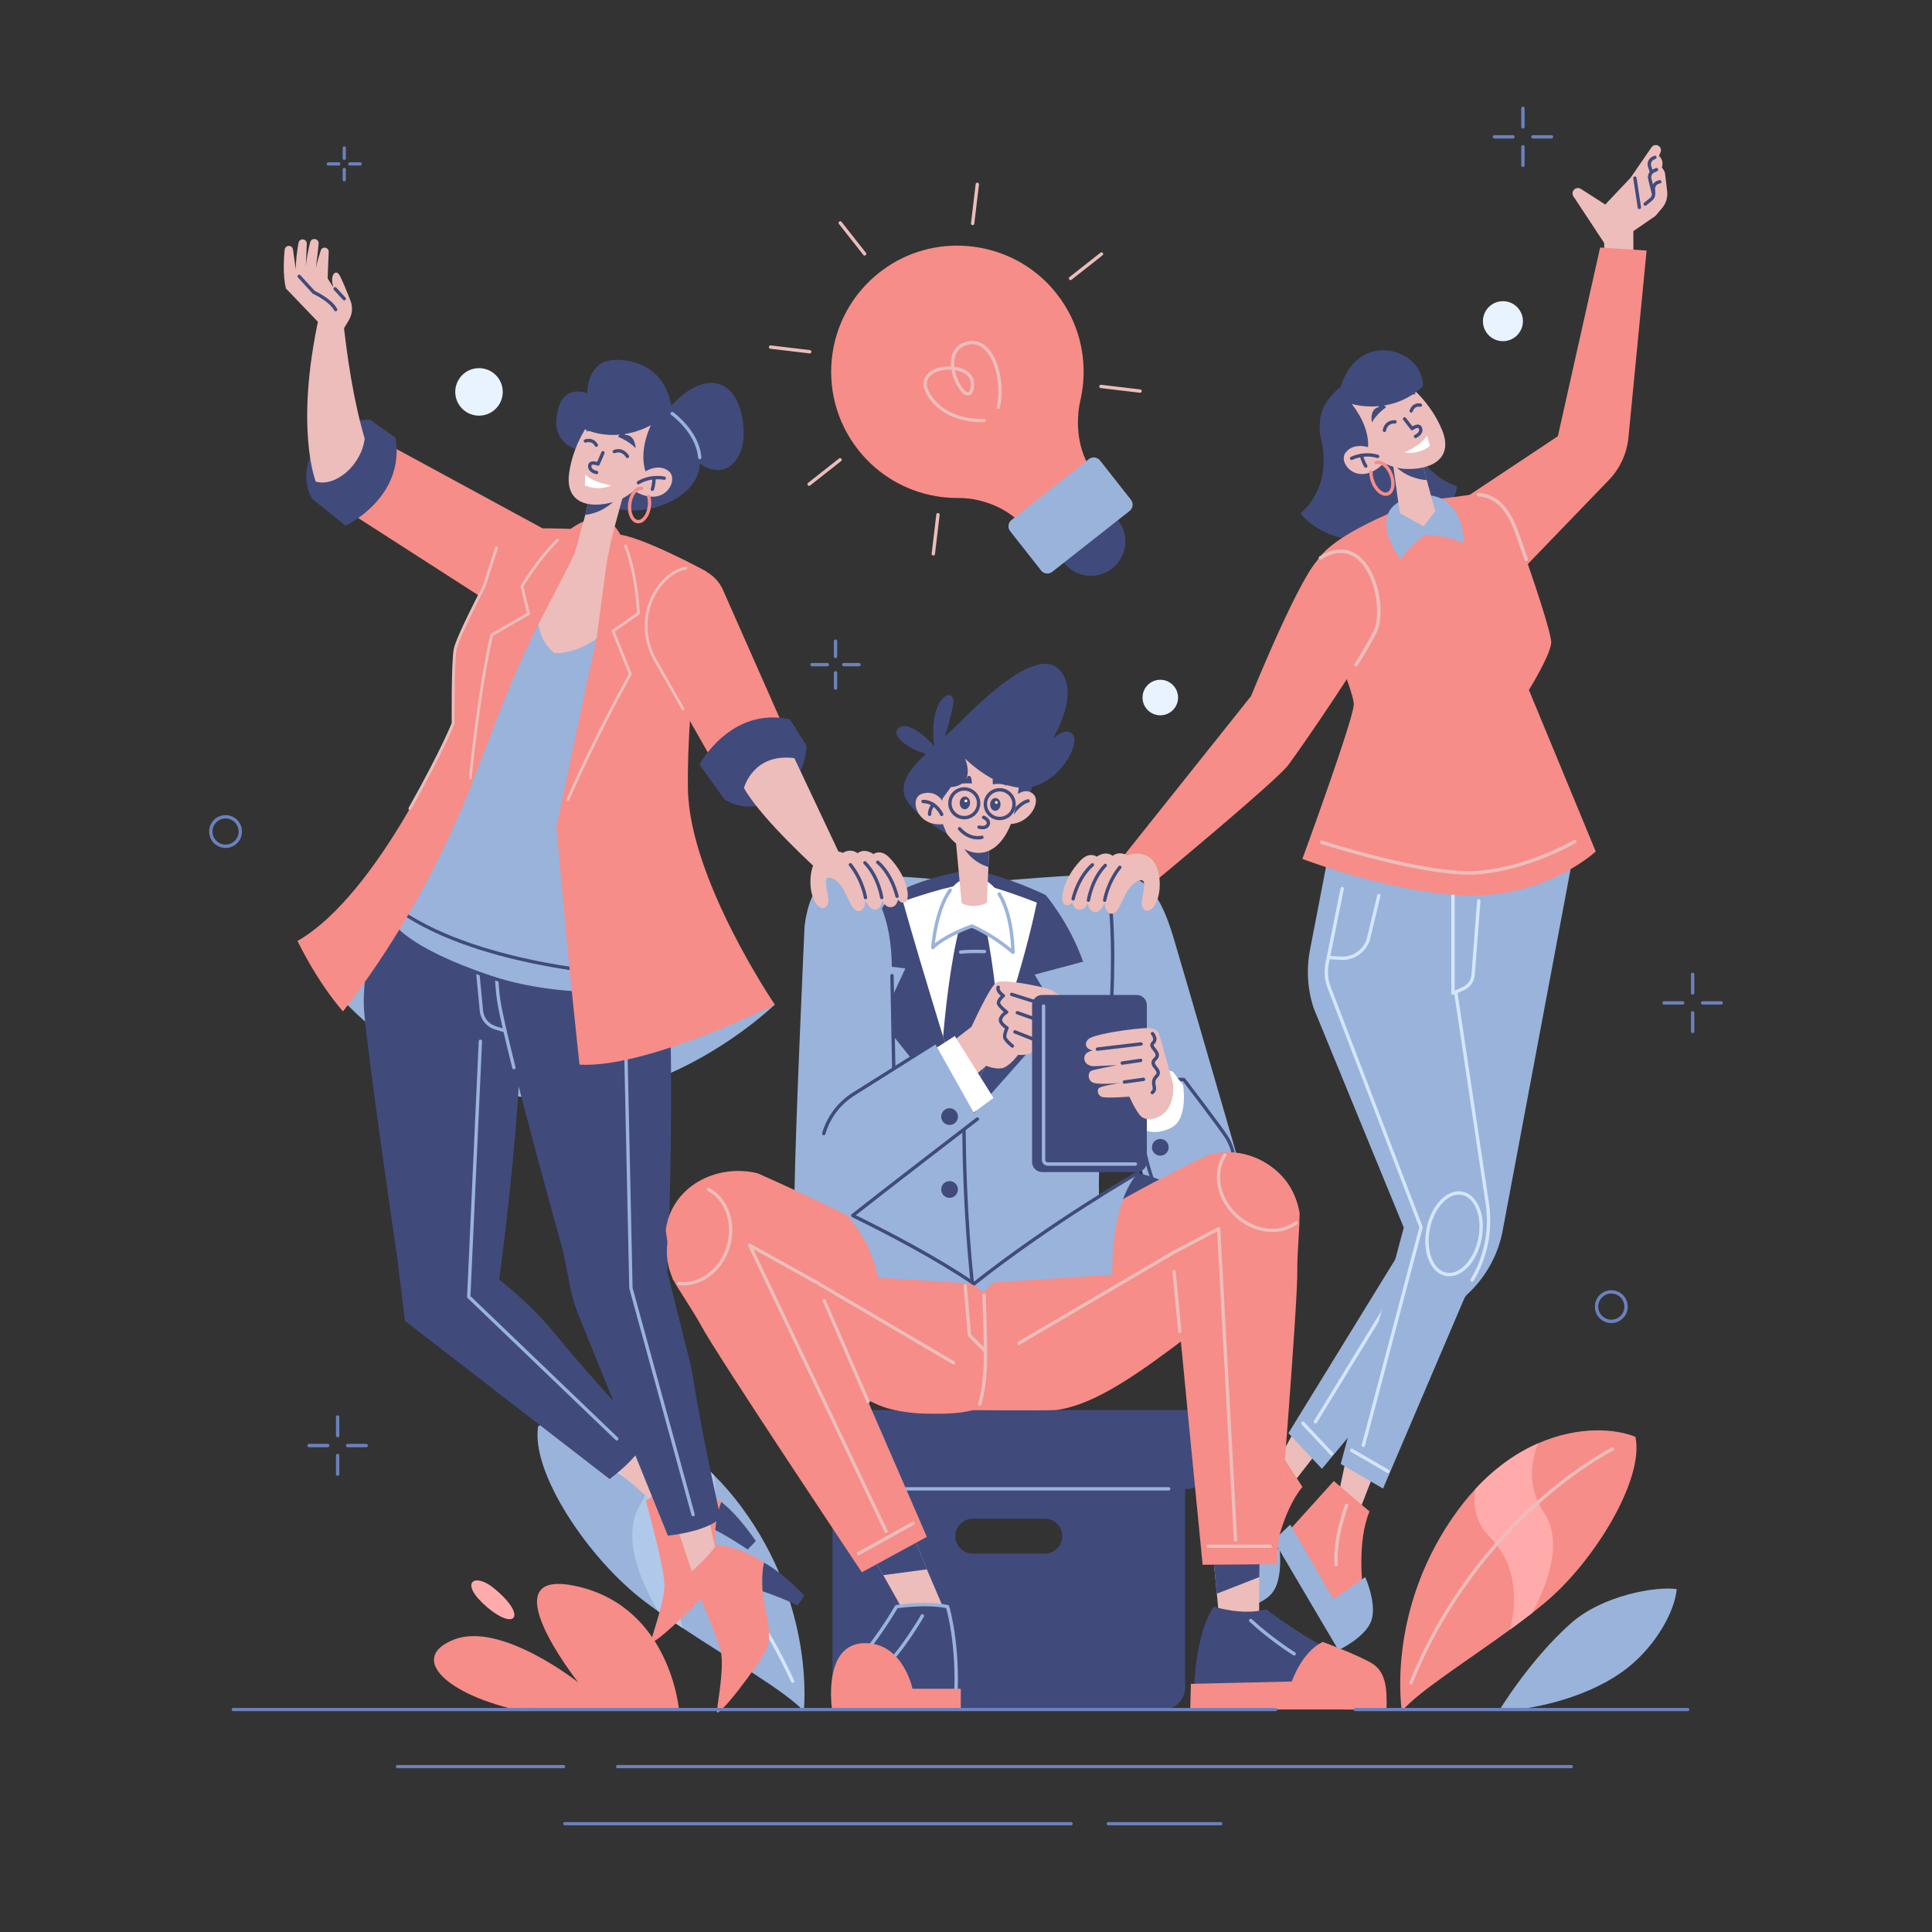 <?xml version="1.0" encoding="UTF-8"?> <!-- Generator: Adobe Illustrator 25.2.3, SVG Export Plug-In . SVG Version: 6.00 Build 0) --> <svg xmlns="http://www.w3.org/2000/svg" xmlns:xlink="http://www.w3.org/1999/xlink" x="0px" y="0px" viewBox="0 0 600 600" style="enable-background:new 0 0 600 600;" xml:space="preserve"><rect x="0" y="0" width="600" height="600" fill="#333333" stroke="none"/> <style type="text/css"> .st0{fill:#404B7C;} .st1{fill:#ECBDBB;} .st2{fill:none;stroke:#404B7C;stroke-width:1.04;stroke-linecap:round;stroke-linejoin:round;stroke-miterlimit:10;} .st3{fill:#F68D88;} .st4{fill:#9AB3DA;} .st5{fill:none;stroke:#ECBDBB;stroke-width:1.096;stroke-linecap:round;stroke-linejoin:round;stroke-miterlimit:10;} .st6{fill:none;stroke:#D4E6FC;stroke-width:1.043;stroke-linecap:round;stroke-linejoin:round;stroke-miterlimit:10;} .st7{fill:none;stroke:#F68D88;stroke-width:1.04;stroke-linecap:round;stroke-linejoin:round;stroke-miterlimit:10;} .st8{fill:none;stroke:#404B7C;stroke-width:1.036;stroke-linecap:round;stroke-linejoin:round;stroke-miterlimit:10;} .st9{fill:#FFFFFF;} .st10{fill:#FFABAB;} .st11{fill:none;stroke:#ECBDBB;stroke-width:1.043;stroke-linecap:round;stroke-linejoin:round;stroke-miterlimit:10;} .st12{fill:#B0C8EA;} .st13{fill:none;stroke:#9AB3DA;stroke-width:1.036;stroke-linecap:round;stroke-linejoin:round;stroke-miterlimit:10;} .st14{fill:none;stroke:#ECBDBB;stroke-width:0.889;stroke-linecap:round;stroke-linejoin:round;stroke-miterlimit:10;} .st15{fill:none;stroke:#6B81BE;stroke-width:1.043;stroke-linecap:round;stroke-linejoin:round;stroke-miterlimit:10;} .st16{fill:#E9F3FF;} .st17{fill:none;stroke:#6B81BE;stroke-linecap:round;stroke-linejoin:round;stroke-miterlimit:10;} .st18{fill:none;stroke:#9AB3DA;stroke-width:1.043;stroke-linecap:round;stroke-linejoin:round;stroke-miterlimit:10;} .st19{fill:none;stroke:#404B7C;stroke-width:1.051;stroke-linecap:round;stroke-linejoin:round;stroke-miterlimit:10;} .st20{fill:none;stroke:#9AB3DA;stroke-width:1.051;stroke-linecap:round;stroke-linejoin:round;stroke-miterlimit:10;} .st21{fill:none;stroke:#ECBDBB;stroke-width:1.051;stroke-linecap:round;stroke-linejoin:round;stroke-miterlimit:10;} .st22{fill:none;stroke:#ECBDBB;stroke-width:1.036;stroke-linecap:round;stroke-linejoin:round;stroke-miterlimit:10;} </style> <g id="WOMAN_1_HAIR_1_"> <path class="st0" d="M434.205,126.982c0,0,4.032,19.421,18.333,24.042 c0,0-1.83,15.309-21.742,17.069c-19.912,1.76-26.916-8.715-26.916-8.715 s10.146-7.457,6.34-23.232C406.414,120.37,430.18,115.279,434.205,126.982z"></path> </g> <g id="WOMAN_1_LEFT_ARM_1_"> <g> <g> <path class="st1" d="M498.314,79.006l-0.152-3.6l-9.372-14.195 c-0.519-0.58-0.576-1.438-0.139-2.081v-0 c0.477-0.702,1.399-0.943,2.158-0.564l7.721,4.954l7.854-8.317l6.513-9.46 c0.446-0.647,1.294-0.877,2.006-0.543l0,0c0.786,0.368,1.137,1.294,0.793,2.091 l-0.482,1.117l0,0c0.879,0.767,1.268,1.954,1.012,3.093l-0.118,0.527 l0.373,0.484c0.349,0.454,0.569,0.993,0.637,1.561l0.637,5.319 c0.225,1.875-0.34,3.759-1.558,5.202l-2.088,2.473l-6.854,4.71l0.009,7.423 L498.314,79.006z"></path> </g> <g> <path class="st2" d="M515.457,56.451l-0.447,0.127c-0.931,0.264-1.56,1.13-1.524,2.097 l0.056,1.502c0.025,0.659-0.262,1.292-0.774,1.707l-1.832,1.488"></path> <line class="st2" x1="507.735" y1="55.306" x2="509.122" y2="64.415"></line> <path class="st2" d="M514.435,52.679l-0.928,0.428 c-0.956,0.441-1.438,1.522-1.125,2.528v0 c0.013,0.041,0.024,0.082,0.034,0.123l1,4.084"></path> <path class="st2" d="M513.94,48.861l-0.518,0.236 c-0.947,0.431-1.435,1.492-1.146,2.492l0.609,1.865"></path> </g> <path class="st3" d="M511.367,77.805l-14.432-0.934l-13.123,58.599l-28.412,18.884 c0,0-10.521,9.594-1.781,20.388c8.74,10.794,19.667,1.665,19.667,1.665 l26.351-27.32c3.458-3.585,5.602-8.234,6.084-13.191L511.367,77.805z"></path> </g> </g> <g id="WOMAN_1_LEFT_LEG_1_"> <g> <g> <path class="st1" d="M402.47,443.696c-0.439,0.385-6.586,11.926-6.586,11.926l6.122,4.44 l7.576-9.743L402.47,443.696z"></path> <path class="st3" d="M404.477,461.771l-7.917-12.234l-16.854,10.228l-4.491,2.726 l6.694,25.473l13.918-4.835C395.827,483.13,398.182,469.342,404.477,461.771z"></path> <path class="st4" d="M379.708,458.631l-6.318,3.182l9.497,38.449 c0,0,9.129-1.329,12.401-5.83c3.272-4.501,2.069-13.526,2.069-13.526 l-11.413,3.706L379.708,458.631z"></path> <path class="st5" d="M398.223,457.899c0,0-6.695,8.704-8.381,16.711"></path> </g> <g> <path class="st4" d="M489.037,263.144l-22.232,118.279 c-1.32,7.927-5.262,15.183-11.194,20.604l-45.075,54.132l-10.4-11.079 l39.789-64.735l-7.281-73.206c-0.188-6.154,1.21-12.252,4.059-17.71 l13.722-26.286H489.037z"></path> <path class="st6" d="M408.527,441.54l36.566-59.737l-6.057-80.17 c-0.04-2.518,0.6-5,1.852-7.185l8.747-15.265"></path> <line class="st6" x1="413.535" y1="451.476" x2="404.612" y2="441.985"></line> </g> </g> </g> <g id="WOMAN_1_RIGHT_LEG_1_"> <g> <g> <path class="st1" d="M418.217,452.66c-0.311,0.495-2.894,13.313-2.894,13.313 l7.137,2.5l4.467-11.505L418.217,452.66z"></path> <path class="st3" d="M425.318,469.402l-11.09-9.453l-13.218,14.628l-3.522,3.899 l13.711,22.488l11.95-8.62C423.15,492.344,421.456,478.459,425.318,469.402z"></path> <path class="st4" d="M400.688,473.49l-5.142,4.859l20.114,34.117 c0,0,8.366-3.889,10.211-9.139c1.845-5.25-1.893-13.552-1.893-13.552 l-9.873,6.82L400.688,473.49z"></path> <path class="st5" d="M418.217,467.484c0,0-3.921,10.258-3.243,18.411"></path> </g> <g> <path class="st4" d="M452.442,273.348l-0.339,34.825l9.911,66.393 c1.007,7.973-0.691,16.054-4.822,22.948l-27.677,64.777l-13.138-7.635 l19.575-73.421l-27.949-68.051c-1.943-5.842-2.351-12.085-1.185-18.131 l5.616-29.115L452.442,273.348z"></path> <path class="st6" d="M452.103,308.173l9.911,66.393 c1.007,7.973-0.691,16.054-4.822,22.948"></path> <path class="st6" d="M459.252,279.774l-1.759,22.944 c-0.145,1.897-1.326,3.559-3.07,4.32l-3.189,1.392l-0.001-31.378"></path> <ellipse transform="matrix(0.197 -0.98 0.98 0.197 -12.693 750.383)" class="st6" cx="451.699" cy="382.939" rx="12.834" ry="8.187"></ellipse> <path class="st6" d="M423.403,448.859l17.919-67.709l-28.771-75.074 c-0.76-2.401-0.858-4.962-0.284-7.414l4.563-22.697"></path> <line class="st6" x1="431.047" y1="456.943" x2="419.779" y2="450.407"></line> <path class="st6" d="M428.21,278.14l-3.291,13.707 c-1.216,3.617-4.704,5.971-8.514,5.744l-3.835-0.229"></path> </g> </g> </g> <g id="WOMAN_1_BODY_1_"> <g> <path class="st3" d="M441.562,155.463c2.758-0.217,10.431-1.091,14.155-1.677 c8.399-1.322,12.611,3.904,15.451,11.917 c4.703,13.271,10.925,31.512,10.564,34.159 c-0.577,4.228-6.919,14.415-6.919,14.415l20.758,50.165 c0,0-14.223,13.262-37.288,13.646c-23.064,0.384-53.817-11.34-53.817-11.34 s15.761-43.054,15.953-47.859s-11.917-30.176-12.493-40.939 C407.35,167.187,441.562,155.463,441.562,155.463z"></path> <path class="st5" d="M459.199,153.618c6.141,0.463,9.553,5.264,11.97,12.085 c0.9,2.539,1.855,5.26,2.81,8.019"></path> <path class="st5" d="M489.037,261.367c0,0-14.031,8.265-29.792,9.61 s-48.82-9.418-48.82-9.418"></path> <path class="st4" d="M439.448,154.117c11.947-2.336,15.12,8.201,15.12,14.607 c0,0-4.228-2.306-11.66-2.691c0,0-3.972,1.922-7.944,7.688 C434.963,173.722,422.406,157.449,439.448,154.117z"></path> </g> </g> <g id="WOMAN_1_NECK_1_"> <g> <polygon class="st1" points="432.016,139.771 432.588,143.956 434.712,159.367 442.143,163.476 445.723,158.731 443.092,149.1 441.625,143.74 "></polygon> <path class="st0" d="M432.016,139.771l0.572,4.184c3.613,4.228,8.412,5.015,10.504,5.144 l-1.467-5.36L432.016,139.771z"></path> </g> </g> <g id="WOMAN_1_HEAD_1_"> <g> <path class="st1" d="M437.408,119.562c0,0,6.839,5.191,10.433,13.966 s-3.072,12.403-11.316,12.106c-8.244-0.297-16.513-8.8-16.513-8.8 s-6.567-7.558-2.171-13.843S430.635,114.765,437.408,119.562z"></path> <path class="st0" d="M419.779,125.439c0,0,12.288,3.87,22.133-5.496 c0.325-11.453-19.893-18.042-25.58,0.187 c-14.791,12.119-0.691,26.478,8.212,20.679 C424.543,140.809,426.803,134.415,419.779,125.439z"></path> <g> <g> <path class="st1" d="M430.797,142.702l-5.361-3.658c0,0-4.924-1.925-7.572,1.543 C415.217,144.054,422.577,152.372,430.797,142.702z"></path> <path class="st2" d="M419.761,142.337c0,0,3.836-1.922,8.07-0.601"></path> <path class="st2" d="M424.158,144.749c0,0-0.933-1.402-1.349-3.32"></path> </g> <path class="st7" d="M427.343,143.682c1.577-0.601,3.679,1.076,4.695,3.744 c1.016,2.668,0.562,5.319-1.015,5.919c-1.577,0.601-3.679-1.076-4.695-3.744 c-0.392-1.03-0.565-2.057-0.54-2.964"></path> </g> </g> </g> <g id="WOMAN_1_FACE_1_"> <g> <path class="st0" d="M426.06,131.175c0,0-0.924-4.102,2.203-4.785 c0,0-0.479-0.714,0.091-1.2s2.101,1.286,2.101,1.286 S427.609,128.418,426.06,131.175z"></path> <path class="st0" d="M439.682,122.448c0,0-2.596-2.837-3.647-0.615 c0,0-0.49-0.515-0.914-0.274c-0.733,0.416,0.522,2.236,0.522,2.236 S437.528,122.323,439.682,122.448z"></path> <path class="st8" d="M436.201,130.086l2.332,3.022c0,0,2.189-1.635,2.644-0.027 c0.447,1.58-1.569,2.445-1.569,2.445"></path> <path class="st8" d="M429.944,133.652c0,0,0.261-2.697,3.288-2.644"></path> <path class="st8" d="M441.116,125.819c0,0-2.045-0.527-2.866,1.795"></path> <path class="st9" d="M444.089,138.479c0,0-3.109,2.794-7.936,2.05 c3.131-1.494,5.777-3.14,7.001-5.235L444.089,138.479z"></path> </g> </g> <g id="WOMAN_1_RIGHT_ARM_1_"> <g> <path class="st3" d="M410.073,173.244c-5.495,3.336-21.564,42.951-21.564,42.951 l-39.921,50.079l10.515,7.129c0,0,37.248-30.832,40.99-35.822 c3.743-4.99,23.525-33.683,27.089-41.703 C430.746,187.858,425.043,164.155,410.073,173.244z"></path> <path class="st5" d="M421.141,206.407c2.805-4.472,5.05-8.3,6.041-10.53 c3.564-8.02-2.139-31.723-17.109-22.634"></path> </g> </g> <g id="PLANTS"> <g> <g> <path class="st3" d="M210.88,531.068c0,0-2.612-31.627-31.339-38.343 c-28.728-6.716,0,29.719,0,29.719s-23.878-18.899-38.428-13.303 c-14.55,5.596-2.612,17.26,20.893,22.248L210.88,531.068z"></path> <path class="st10" d="M153.207,493.098c10.607,8.524,7.089,13.644-1.865,6.076 C142.387,491.606,147.117,488.203,153.207,493.098z"></path> </g> <g> <path class="st3" d="M479.491,497.979c-1.18,0.98-2.4,1.95-3.65,2.93 c-2.22,1.73-4.52,3.45-6.86,5.15 c-13.65,9.96-28.35,19.18-33.62,25.33c0,0-4.88-29.62,15.36-59.51 c2.41-3.56,4.91-6.7,7.47-9.45c6.38-6.88,13.08-11.39,19.52-14.2 c12.64-5.53,24.22-4.5,30.18-2C510.741,459.299,495.131,485.089,479.491,497.979z"></path> <path class="st10" d="M475.841,500.909c-2.22,1.73-4.52,3.45-6.86,5.15 c2.03-8.41,2.41-19.74-6-28.35c-4.67-4.77-5.66-10.14-4.79-15.28 c6.38-6.88,13.08-11.39,19.52-14.2 c-2.42,5.91-3.39,13.71,1.9,21.76 C485.241,478.569,481.151,490.919,475.841,500.909z"></path> <path class="st11" d="M500.762,450.028c0,0-41.584,20.673-62.584,72.64"></path> </g> <g> <path class="st4" d="M200.325,497.43c1.322,1.002,2.687,1.991,4.085,2.989 c2.482,1.762,5.049,3.508,7.659,5.232c15.227,10.1,31.552,19.349,37.542,25.738 c0,0,3.84-32.233-19.468-63.544c-2.775-3.729-5.628-7-8.526-9.848 c-7.224-7.124-14.68-11.672-21.773-14.396 c-13.922-5.363-26.381-3.691-32.699-0.702 C164.698,457.155,182.807,484.261,200.325,497.43z"></path> <path class="st12" d="M204.41,500.419c2.482,1.762,5.049,3.508,7.659,5.232 c-2.599-8.987-3.557-21.208,5.112-30.915c4.814-5.378,5.624-11.227,4.436-16.738 c-7.224-7.124-14.68-11.672-21.773-14.396 c2.9,6.267,4.325,14.647-1.001,23.598 C193.176,476.74,198.191,489.883,204.41,500.419z"></path> <path class="st6" d="M175.03,446.658c0,0,45.92,20.323,71.117,75.446"></path> </g> <g> <path class="st4" d="M465.475,531.389c0,0,9.553-15.878,22.337-27.223 c9.861-8.751,26.495-11.603,32.911-10.652 c-0.594,6.772-6.227,17.259-15.244,24.422 C494.94,526.305,478.428,530.82,465.475,531.389z"></path> </g> </g> </g> <g id="WOMAN_1_RIGHT_ARM"> <g> <path class="st3" d="M167.657,163.62l-51.646-28.04l-12.233,20.501l45.923,29.512 c7.694,4.944,18.116,2.013,21.824-6.347c0.608-1.371,1.104-2.896,1.443-4.589 C173.853,170.236,171.619,165.771,167.657,163.62z"></path> <path class="st0" d="M122.857,135.963l-7.909-5.616c0,0-11.193-0.456-16.975,8.474 c-5.783,8.929-1.003,16.133-1.003,16.133l10.359,8.291 C107.329,163.243,125.882,154.636,122.857,135.963z"></path> <g> <g> <path class="st1" d="M113.258,136.229c-3.437-11.736-5.497-25.104-6.962-39.177 l-7.114,0.802c-7.8,35.149-1.121,51.711-1.121,51.711 C104.271,151.365,112.255,144.359,113.258,136.229z"></path> </g> <path class="st1" d="M106.468,102.544l1.863-3.096c1.098-1.824,1.292-4.053,0.52-6.036 c-1.171-3.01-2.87-7.222-3.573-8.206c-1.121-1.571-2.974,0.291-1.704,4.106 l-1.811-2.835c0,0,0.155-5.222,0.323-8.242c0.03-0.533-0.276-1.023-0.766-1.233 l0,0c-0.688-0.295-1.48,0.067-1.709,0.78 c-0.472,1.47-1.2,3.84-1.516,5.418c0,0,0.62-4.872,0.862-7.521 c0.056-0.619-0.323-1.19-0.912-1.386l0,0 c-0.743-0.248-1.538,0.185-1.725,0.945c-0.441,1.789-1.151,4.978-1.343,7.678 l0.304-7.223c0.031-0.73-0.546-1.341-1.276-1.352l0,0 c-0.638-0.01-1.188,0.439-1.298,1.068c-0.319,1.824-0.902,5.582-0.849,8.42 l-0.859-6.343c-0.098-0.722-0.768-1.224-1.488-1.116l0,0 c-0.591,0.089-1.045,0.565-1.105,1.159c-0.229,2.253-0.636,7.824,0.383,12.05 l10.688,11.14L106.468,102.544z"></path> <path class="st8" d="M92.906,85.82l4.535,4.958c0,0,5.208,2.354,6.803,5.379"></path> <line class="st8" x1="104.078" y1="89.689" x2="106.912" y2="92.777"></line> </g> </g> </g> <g id="WOMAN_1_BACK_SHIRT"> <path class="st4" d="M240.614,311.966c0,0-37.989,37.116-82.555,28.024 s-65.649-47.781-65.649-47.781l29.677-10.713l90.016,23.829L240.614,311.966z"></path> </g> <g id="WOMAN_1_RIGHT_LEG"> <g> <g> <path class="st1" d="M190.561,455.752l12.678,11.097c0,0,4.414-0.989,5.777-6.048 l-12.213-13.4L190.561,455.752z"></path> <g> <path class="st0" d="M224.009,466.446c3.498,2.718,7.081,6.899,10.723,12.122 l-2.528,2.646c0,0-8.281-5.596-12.757-7.269 C214.973,472.274,219.984,465.06,224.009,466.446z"></path> <path class="st3" d="M208.068,458.16c0,0-1.308,4.245-7.51,7.863 c0,0,5.961,21.308,5.784,26.489c-0.177,5.18-3.304,13.904-4.192,17.104 c-0.888,3.2,15.398-12.185,18.328-16.615s1.2-12.155,1.662-17.786 s1.869-8.769,1.869-8.769S216.183,460.562,208.068,458.16z"></path> </g> </g> <g> <g> <path class="st0" d="M146.039,255.908c-16.332-1.3-25.48,14.49-25.48,14.49 s-8.662,28.899-7.48,43.615c1.191,14.727,10.384,77.311,10.384,77.311 l2.293,18.874l63.559,49.127c0,0,9.71-6.981,11.343-13.017 c0,0-18.766-20.306-27.904-31.633c-5.437-6.75-11.649-12.38-17.703-17.311 c2.143-16.133,6.164-49.614,7.016-80.087 C163.252,275.221,162.372,257.198,146.039,255.908z"></path> </g> <polyline class="st13" points="149.191,323.369 145.575,402.734 191.537,446.824 "></polyline> </g> </g> </g> <g id="WOMAN_1_LEFT_LEG"> <g> <g> <path class="st1" d="M210.295,474.452l5.363,15.972c0,0,4.311,1.369,8.037-2.316 l-3.802-17.728L210.295,474.452z"></path> <g> <path class="st0" d="M237.273,485.293c3.89,2.121,8.097,5.672,12.531,10.242 l-2.07,3.018c0,0-9.073-4.194-13.758-5.126 C229.291,492.496,233.078,484.57,237.273,485.293z"></path> <path class="st3" d="M222.617,479.674c0,0-3.018,4.4-8.559,8.967 c0,0,9.306,20.074,9.963,25.216c0.657,5.142-1.029,14.254-1.391,17.556 c-0.362,3.301,13.241-14.5,15.421-19.343 c2.181-4.843-0.768-12.19-1.216-17.822c-0.448-5.632,0.437-8.955,0.437-8.955 S231.013,480.741,222.617,479.674z"></path> </g> </g> <path class="st0" d="M223.78,471.386c-4.45,4.39-16.36,5.53-16.36,5.53 l-27.733-68.452c-1.129-2.786-1.99-5.673-2.572-8.621l-2.195-11.117 c0,0-17.736-63.362-20.026-77.952c-2.27-14.59,0.713-51.327,0.713-51.327 s9.873-12.222,26.253-12.142c16.39,0.08,24.11,22.68,26.05,64.71 c1.14,24.28,0.16,64.99-0.67,82.9l5.92,23.79 c1,3.64,1.85,7.41,2.44,11.3C217.79,444.386,223.78,471.386,223.78,471.386z"></path> <path class="st13" d="M159.6,331.553c-2.277-9.061-4.076-16.765-4.706-20.778 c-1.723-11.071-0.42-34.896,0.308-45.743"></path> <path class="st13" d="M148.003,298.292l1.504,15.61c0.24,2.492,1.963,4.591,4.36,5.313 l2.953,0.889"></path> <polyline class="st13" points="194.099,314.328 195.94,400.026 215.251,470.381 "></polyline> </g> </g> <g id="WOMAN_1_BODY"> <g> <g> <path class="st4" d="M184.919,165.975l20.071,22.762c0,0,7.977,118.452,7.044,118.328 s-32.581,5.476-59.446-3.477s-30.889-16.765-30.889-16.765l23.294-72.842 l7.833-36.295L184.919,165.975z"></path> <path class="st8" d="M212.034,307.065c-0.933-0.124-32.581,5.476-59.446-3.477 s-30.889-16.765-30.889-16.765"></path> <path class="st8" d="M198.968,303.007c0,0-45.144-1.574-72.219-18.465"></path> </g> <path class="st3" d="M172.823,256.919c3.783,43.773,7.154,73.712,7.154,73.712 c20.828,1.242,60.637-18.664,60.637-18.664s-26.463-38.904-26.966-66.815 c-0.502-27.912,5.724-67.688,5.724-67.688s-21.1-11.488-28.144-11.541 c-0.213,5.882-1.346,30.197-5.71,47.121 C180.512,232.413,172.823,256.919,172.823,256.919z"></path> <g> <path class="st3" d="M179.594,164.375c0,0-5.361-0.384-15.805-0.295 c-4.485,0.038-8.458,2.923-9.865,7.182l-3.583,10.84 c0,0-8.131,15.567-8.959,19.413c-0.828,3.845-0.655,23.133-0.655,23.133 s-22.409,52.679-48.317,67.562c0,0,5.593,12.031,14.104,21.901 c15.015-19.293,28.06-41.65,38.795-67.602c0,0,18.376-47.761,22.553-57.753 C172.038,178.765,179.594,164.375,179.594,164.375z"></path> <path class="st14" d="M154.188,170.187l-3.847,11.915c0,0-8.131,15.567-8.959,19.413 c-0.828,3.845-0.655,23.133-0.655,23.133s-3.12,8.053-13.431,26.461"></path> </g> <g> <path class="st3" d="M187.853,161.356c6.135,1.814,9.726,16.482,10.418,29.125 l-7.876,5.492l5.367,13.371c0,0-14.021,24.925-22.94,47.576 c0,0,7.767-37.781,12.431-58.571c2.511-21.657-7.333-23.767-18.068-4.513 c-10.764,21.456-21.877,52.674-21.877,52.674s3.444-32.238,7.404-49.326 l11.425-6.602l-2.034-8.497C162.103,182.084,176.183,157.905,187.853,161.356z"></path> <path class="st14" d="M146.039,241.638c0,0,2.713-27.368,6.673-44.455l11.425-6.602 l-2.034-8.497c0,0,4.77-8.191,11.058-14.358"></path> <path class="st14" d="M194.299,169.567c2.23,5.774,3.576,13.676,3.972,20.914 l-7.876,5.492l5.367,13.371c0,0-10.705,19.03-19.357,38.945"></path> </g> </g> </g> <g id="WOMAN_1_HAIR"> <g> <path class="st0" d="M206.899,128.062c0,0,5.533-8.113,12.909-9.062 c7.375-0.949,11.256,7.008,11.138,16.074c-0.118,9.066-7.686,15.872-16.596,6.181 C207.349,133.642,206.899,128.062,206.899,128.062z"></path> <path class="st0" d="M208.75,128.437c0,0,10.716,7.576,8.243,17.865 c-2.473,10.289-21.648,16.246-30.765,9.174 c-9.117-7.072-5.705-15.277-5.705-15.277s-8.553-1.795-7.729-10.146 c0.824-8.351,5.281-9.327,9.619-7.949c0,0-0.418-10.55,9.271-10.358 C201.373,111.937,208.012,117.929,208.75,128.437z"></path> <path class="st13" d="M208.75,128.437c0.004,0.003,7.877,5.571,8.565,13.642"></path> </g> </g> <g id="WOMAN_1_NECK"> <g> <path class="st1" d="M167.19,193.835c0,0,8.326-15.878,10.654-20.631 c0.735-1.507,1.572-4.384,2.368-7.604c1.226-5.334,9.988-5.208,9.643,1.975 c-0.738,3.499-1.373,6.743-1.688,8.901l-2.91,21.876 c0,0-6.453,4.837-13.149,4.466C172.108,202.818,167.987,199.738,167.19,193.835z"></path> <g> <path class="st1" d="M180.305,165.189c0.502-1.712,0.996-3.522,1.453-5.276 c1.366-5.275,2.438-10.042,2.438-10.042l10.577-0.372c0,0-0.201,0.703-0.538,1.892 c-0.915,3.247-2.824,10.104-4.381,16.183 C184.221,170.542,181.401,167.178,180.305,165.189z"></path> <path class="st0" d="M181.758,159.913c6.19-0.778,10.167-4.968,12.477-8.521 c0.338-1.189,0.538-1.892,0.538-1.892l-10.577,0.372 C184.197,149.871,183.124,154.638,181.758,159.913z"></path> </g> </g> </g> <g id="WOMAN_1_HEAD"> <g> <path class="st1" d="M183.495,130.644c0,0-5.389,6.738-6.736,16.17 c-1.347,9.432,6.039,11.331,13.999,9.017s13.929-12.629,13.929-12.629 s4.543-8.977-1.284-14.022S188.916,124.306,183.495,130.644z"></path> <path class="st0" d="M202.115,132.04c0,0-11.023,6.789-22.916,0.08 c0,0,11.266-16.271,24.971-6.1s5.272,21.227-2.923,22.166 C201.247,148.186,197.476,142.512,202.115,132.04z"></path> <g> <g> <path class="st1" d="M195.619,151.567l4.326-4.881c0,0,4.326-3.085,7.757-0.356 S206.003,158.97,195.619,151.567z"></path> <path class="st2" d="M206.283,148.501c0,0-4.21-0.931-8.011,1.396"></path> <path class="st2" d="M202.591,151.931c0,0,0.565-1.595,0.499-3.566"></path> </g> <path class="st7" d="M199.226,151.674c-1.684-0.198-3.321,1.952-3.656,4.801 c-0.335,2.85,0.758,5.32,2.442,5.518c1.684,0.198,3.321-1.952,3.656-4.801 c0.129-1.1,0.046-2.143-0.202-3.021"></path> </g> </g> </g> <g id="WOMAN_1_FACE"> <g> <path class="st0" d="M197.404,139.172c0,0-0.107-4.224-3.322-4.121 c0,0,0.291-0.813-0.383-1.147s-1.732,1.769-1.732,1.769 S195.218,136.866,197.404,139.172z"></path> <path class="st0" d="M181.987,134.014c0,0,1.832-3.402,3.403-1.495 c0,0,0.351-0.622,0.823-0.492c0.817,0.225,0.04,2.307,0.04,2.307 S184.056,133.363,181.987,134.014z"></path> <path class="st8" d="M187.256,140.601l-1.53,3.518c0,0-2.534-1.056-2.583,0.623 c-0.048,1.65,2.13,1.997,2.13,1.997"></path> <path class="st8" d="M181.805,136.953c0,0,2.257-0.832,3.386,1.307"></path> <path class="st8" d="M194.848,141.751c0,0-1.363-2.538-4.073-1.518"></path> <path class="st9" d="M181.63,150.716c0,0,3.716,1.959,8.236,0.049 c-3.417-0.687-6.4-1.641-8.107-3.382L181.63,150.716z"></path> </g> </g> <g id="WOMAN_1_LEFT_ARM"> <g> <path class="st3" d="M224.571,183.306l20.747,46.941l-21.129,11.112l-20.735-36.44 c-4.54-7.979-3.533-18.148,2.907-24.691c2.706-2.749,6.075-4.522,10.108-3.698 C220.106,177.272,223.07,179.91,224.571,183.306z"></path> <path class="st14" d="M212.11,220.132l-8.657-15.213 c-4.54-7.979-3.533-18.148,2.907-24.691c1.892-1.923,4.11-3.368,6.651-3.781"></path> <path class="st0" d="M245.303,223.391l5.183,8.2c0,0-0.147,11.201-9.375,16.495 c-9.228,5.294-16.163,0.133-16.163,0.133l-7.721-10.791 C217.227,237.428,226.82,219.365,245.303,223.391z"></path> <path class="st1" d="M246.695,235.448l14.655,31.069l-7.129,3.88 c0,0-17.941-16.178-23.168-25.682C231.053,244.715,233.856,233.785,246.695,235.448z"></path> </g> </g> <g id="ORNAMENT_10"> <g> <line class="st15" x1="104.859" y1="440.063" x2="104.859" y2="445.843"></line> <line class="st15" x1="104.859" y1="452.012" x2="104.859" y2="457.792"></line> <line class="st15" x1="113.724" y1="448.928" x2="107.944" y2="448.928"></line> <line class="st15" x1="101.774" y1="448.928" x2="95.994" y2="448.928"></line> </g> </g> <g id="ORNAMENT_9"> <g> <line class="st15" x1="525.666" y1="302.595" x2="525.666" y2="308.375"></line> <line class="st15" x1="525.666" y1="314.545" x2="525.666" y2="320.325"></line> <line class="st15" x1="534.531" y1="311.46" x2="528.751" y2="311.46"></line> <line class="st15" x1="522.581" y1="311.46" x2="516.801" y2="311.46"></line> </g> </g> <g id="ORNAMENT_8"> <g> <line class="st15" x1="472.96" y1="33.634" x2="472.96" y2="39.414"></line> <line class="st15" x1="472.96" y1="45.583" x2="472.96" y2="51.363"></line> <line class="st15" x1="481.824" y1="42.498" x2="476.044" y2="42.498"></line> <line class="st15" x1="469.875" y1="42.498" x2="464.095" y2="42.498"></line> </g> </g> <g id="ORNAMENT_7"> <g> <line class="st15" x1="259.489" y1="199.116" x2="259.489" y2="203.87"></line> <line class="st15" x1="259.489" y1="208.945" x2="259.489" y2="213.698"></line> <line class="st15" x1="266.78" y1="206.407" x2="262.026" y2="206.407"></line> <line class="st15" x1="256.952" y1="206.407" x2="252.198" y2="206.407"></line> </g> </g> <g id="ORNAMENT_6"> <circle class="st15" cx="70.05" cy="258.242" r="4.58"></circle> </g> <g id="ORNAMENT_5"> <circle class="st15" cx="500.406" cy="405.786" r="4.58"></circle> </g> <g id="ORNAMENT_4"> <circle class="st16" cx="466.75" cy="99.746" r="6.21"></circle> </g> <g id="ORNAMENT_3"> <circle class="st16" cx="148.758" cy="121.709" r="7.377"></circle> </g> <g id="ORNAMENT_2"> <circle class="st16" cx="360.341" cy="216.626" r="5.517"></circle> </g> <g id="ORNAMENT_1"> <g> <line class="st17" x1="106.912" y1="45.962" x2="106.912" y2="49.185"></line> <line class="st17" x1="106.912" y1="52.625" x2="106.912" y2="55.848"></line> <line class="st17" x1="111.855" y1="50.905" x2="108.632" y2="50.905"></line> <line class="st17" x1="105.192" y1="50.905" x2="101.969" y2="50.905"></line> </g> </g> <g id="BOX"> <g> <path class="st0" d="M361.25,454.506h-95.91c-3.76,0-6.8,3.04-6.8,6.79v62.79 c0,3.75,3.04,6.79,6.8,6.79h95.91c3.75,0,6.79-3.04,6.79-6.79v-62.79 C368.04,457.546,365,454.506,361.25,454.506z M328.32,480.896 c-0.98,0.98-2.33,1.59-3.83,1.59h-22.39 c-2.99,0-5.42-2.43-5.42-5.42c0-1.5,0.61-2.85,1.59-3.83 c0.98-0.98,2.34-1.59,3.83-1.59h22.39c2.99,0,5.41,2.43,5.41,5.42 C329.9,478.566,329.29,479.916,328.32,480.896z"></path> <path class="st0" d="M369.016,462.379H257.57c-2.219,0-4.017-1.799-4.017-4.017v-16.441 c0-2.219,1.799-4.017,4.017-4.017h111.446c2.219,0,4.017,1.799,4.017,4.017 v16.441C373.033,460.58,371.234,462.379,369.016,462.379z"></path> <line class="st18" x1="362.94" y1="462.379" x2="257.57" y2="462.379"></line> </g> </g> <g id="MAN_LEFT_UPPER_ARM"> <path class="st4" d="M343.57,271.359c12.829-0.743,17.134,7.336,21.041,20.405 c3.907,13.069,20.303,69.801,20.303,69.801l-28.277,8.84l-16.337-56.078 L343.57,271.359z"></path> </g> <g id="MAN_BODY"> <g> <g> <g> <path class="st4" d="M345.416,390.33c-1.853-6.182-3.305-11.969-3.853-16.352 c-2.14-17.118,8.121-68.994,2.007-102.62c0,0-26.846,1.213-40.1,3.086 c-17.73-2.445-42.482-3.034-42.482-3.034s-4.406,95.537-5.018,101.651 c-0.189,1.886-1.949,7.586-4.293,14.564l46.613,21.919L345.416,390.33z"></path> <circle class="st0" cx="294.899" cy="369.401" r="2.598"></circle> <path class="st19" d="M344.589,321.717c1.113-16.151,1.599-33.144-0.52-47.338"></path> <path class="st19" d="M256.528,365.516c1.148-16.833,3.092-71.965,4.054-87.532"></path> </g> <path class="st19" d="M302.776,405.513c-1.291-10.083-3.197-29.127-3.398-54.766"></path> </g> <g> <path class="st0" d="M302.906,270.422c0,0,7.877,1.027,21.769,7.488 c0,0,7.211,8.166,11.693,20.744l-15.058,4.028l7.775,12.98l-29.707,33.556 l-25.755-32.249l7.538-16.207l-15.029-1.896c0,0,6.151-15.557,9.767-19.668 C279.517,275.086,296.753,270,302.906,270.422z"></path> <g> <path class="st9" d="M303.47,274.445c4.513,0.606,13.831,4.046,18.532,5.859 c-1.874,9.213-10.412,44.924-22.621,62.584c0,0-13.14-41.913-18.974-62.957 C286.174,277.925,298.771,273.814,303.47,274.445z"></path> <g> <path class="st0" d="M292.894,321.952c0.54-6.393,2.191-23.342,5.357-34.946 l4.489-1.258l3.305,1.779c0,0,3.348,14.98,4.161,33.452 c-3.133,8.204-6.775,16.05-10.824,21.907 C299.381,342.887,296.529,333.791,292.894,321.952z"></path> <path class="st20" d="M305.739,295.512c0,0-4.682-0.16-7.417,0.169"></path> </g> </g> <g> <path class="st9" d="M301.808,287.595c0,0,6.182,2.463,12.776,8.167 c0,0,0.029-21.852-11.598-23.252c-11.628-1.399-13.307,21.784-13.307,21.784 S292.432,291.055,301.808,287.595z"></path> <path class="st20" d="M295.092,276.449c-4.577,6.305-5.413,17.846-5.413,17.846 s2.753-3.24,12.13-6.699c0,0,6.182,2.463,12.776,8.167 c0,0,0.015-11.247-4.27-18.12"></path> </g> </g> </g> </g> <g id="MAN_RIGHT_ARM"> <g> <g> <g> <path class="st4" d="M276.923,298.402c-1.064-32.011-23.863-36.891-27.052-10.871 c0,0-2.804,60.876-3.142,82.82c-0.07,4.513,2.833,8.532,7.134,9.901 l0,0c3.307,1.052,6.921,0.357,9.603-1.845l14.762-12.127L276.923,298.402z"></path> </g> <g> <line class="st19" x1="277.778" y1="342.887" x2="277.011" y2="303.007"></line> </g> </g> <g> <g> <path class="st1" d="M334.72,316.206c0,0.72-0.81,2.41-2.59,2.05 c-1.05-0.21-3.49-2.28-5.32-3.94c0.1,0.69,0.17,1.49,0.02,1.89 c-0.3,0.78-2.36,1.77-2.36,1.77s0.74,1.84-0.23,3.47 c-0.96,1.64-2.78,1.72-2.78,1.72s0.29,1.56-0.68,3.19 c-0.96,1.63-4.6,1.23-4.6,1.23s-2.81,3.81-5.07,4.17 c-2.25,0.35-4.83-0.76-4.83-0.76l-8.07,7.02l-4.11-13.29l7.62-5.86 c0,0,5.52-12.24,7.63-13.66c2.1-1.41,14.12,1.23,16,1.85 c0.341,0.11,0.674,0.241,1,0.381l0-0.001l0.009,0.005 c0.672,0.29,1.291,0.638,1.741,1.055l0.81,0.5 C328.91,308.996,334.72,315.496,334.72,316.206z"></path> <line class="st19" x1="314.196" y1="308.813" x2="325.414" y2="312.374"></line> <line class="st19" x1="315.949" y1="314.508" x2="323.15" y2="317.071"></line> <path class="st19" d="M310.003,306.606c-0.475,1.257,1.604,2.624,1.604,2.624 s-2.033,1.604-1.402,2.673c0.63,1.069,2.417,2.415,2.417,2.415 s-1.668,0.893-1.906,2.235c-0.238,1.342,2.019,2.657,2.019,2.657 s-0.832,1.842-0.713,2.852c0.119,1.01,2.387,2.792,2.387,2.792"></path> <line class="st19" x1="315.206" y1="320.462" x2="320.956" y2="322.743"></line> </g> <g> <polygon class="st9" points="300.214,347.077 308.543,340.974 296.508,321.749 287.938,327.245 "></polygon> </g> <path class="st4" d="M257.149,367.603l5.626,11.535 c2.644-2.336,40.747-31.615,40.747-31.615l-13.247-23.607l-25.201,15.869 C255.719,345.676,252.303,357.667,257.149,367.603z"></path> <path class="st19" d="M264.341,377.858c7.749-6.183,39.181-30.334,39.181-30.334"></path> <path class="st19" d="M290.275,323.916l-25.201,15.869 c-4.632,2.917-7.808,7.33-9.246,12.248"></path> <circle class="st0" cx="294.899" cy="346.772" r="2.598"></circle> </g> </g> </g> <g id="MAN_LEFT_ARM"> <g> <path class="st4" d="M353.579,348.43c0,0,2.815,16.386,5.721,20.974 c2.906,4.588,16.771,8.906,21.416,0.9s2.052-14.271,0.15-17.25 c-1.902-2.979-13.217-17.794-13.217-17.794 C358.858,334.892,353.188,338.443,353.579,348.43z"></path> <g> <circle class="st0" cx="360.341" cy="356.309" r="2.598"></circle> <path class="st19" d="M353.579,348.43c0,0,2.815,16.386,5.721,20.974 c2.906,4.588,16.771,8.906,21.416,0.9s2.052-14.271,0.15-17.25 c-1.902-2.979-13.217-17.794-13.217-17.794 C358.858,334.892,353.188,338.443,353.579,348.43z"></path> <path class="st9" d="M355.122,350.747c0,0,3.475,2.177,8.733-0.586 c5.257-2.762,3.564-13.188,3.564-13.188l-3.11-4.099 c0,0-4.997-2.332-10.078,2.74c-5.081,5.071-2.625,9.557-2.625,9.557 L355.122,350.747z"></path> </g> <g> <g> <path class="st0" d="M353.013,364.002h-29.347c-1.739,0-3.149-1.41-3.149-3.148v-48.713 c0-1.739,1.41-3.148,3.149-3.148h29.347c1.739,0,3.148,1.41,3.148,3.148 v48.713C356.162,362.593,354.752,364.002,353.013,364.002z"></path> <path class="st20" d="M324.083,312.438v47.762c0,0.722,0.585,1.307,1.307,1.307h27.208"></path> </g> <g> <path class="st1" d="M357.74,347.526c-0.02,0-0.04,0.01-0.06,0.01 c-0.34,0.06-2.1,0.3-3.39-0.9c-1.43-1.34-3.56-6.06-3.56-6.06 s-7.67,0.62-8.74,0c-1.07-0.63-1.24-1.7-0.89-2.5 c0.34-0.75,6.15-1.66,6.88-1.77c-0.79,0.08-7.58,0.73-8.93-0.28 c-1.42-1.07-1.07-3.03-0.18-3.47c0.84-0.42,7.31-1.62,8.12-1.77 c-0.76,0.03-6.74,0.34-7.4,0.34c-0.72,0-2.85-0.44-2.85-2.49 s2.67-2.41,2.67-2.41c-2.5-0.44-2.67-2.4-1.34-3.56 c1.34-1.16,8.79-2.61,16.4-3.3c3.92-0.36,4.9,0.53,5.34,1.43 c0.45,0.89,4.46,15.7,4.46,15.7S365.62,345.956,357.74,347.526z"></path> <path class="st19" d="M357.914,321c0,0,1.545,1.663,0.119,2.97 c-1.426,1.307,2.97,2.911,0.713,4.931s2.495,3.327,0.416,5.347 c-2.079,2.02,0.416,3.802-1.307,5.049"></path> <line class="st19" x1="340.805" y1="325.811" x2="354.35" y2="324.207"></line> <line class="st19" x1="349.182" y1="336.029" x2="355.122" y2="335.198"></line> <line class="st19" x1="348.528" y1="330.148" x2="354.231" y2="329.316"></line> </g> </g> </g> </g> <g id="MAN_LEFT_LEG"> <g> <path class="st0" d="M378.411,380.636c0,0-8.111-12.705-25.101-16.333l-16.943,16.333 H378.411z"></path> <path class="st3" d="M403.63,376.906l-1.71,15.37 c-25.17,13.24-52.74,43.01-74.01,45.63 c-2.03,0.21-32.881-0.003-32.881-0.003l-2.729-9.367 c0,0,3.15-25.77,28.7-39.56c13.67-7.38,19.85-13.6,54.23-30.33 C388.25,355.046,401.5,363.576,403.63,376.906z"></path> <g> <path class="st4" d="M302.508,398.68l42.947-2.836c0,0-0.937-21.259,7.855-31.541 C353.31,364.303,326.582,379.626,302.508,398.68z"></path> <path class="st19" d="M353.31,364.303c0,0-26.728,15.322-50.802,34.377"></path> </g> <line class="st21" x1="314.769" y1="418.121" x2="376.142" y2="382.111"></line> <g> <g> <path class="st1" d="M391.384,474.333c0,0-0.26,12.068-0.295,15.445 c-0.026,5.594-0.076,13.064-0.044,13.257c0.05,0.302-5.6,2.999-5.6,2.999 l-6.625-1.38l-0.92-9.726l-1.759-18.024L391.384,474.333z"></path> <path class="st0" d="M391.384,474.333c0,0-0.26,12.068-0.295,15.445 c-3.063,1.19-8.6,3.373-13.189,5.151l-1.759-18.024L391.384,474.333z"></path> </g> <path class="st3" d="M373.487,485.951l22.989-0.185c0,0,6.699-81.901,6.409-91.471 c-0.057-1.876,0.203-6.803,0.63-13.89 c0.802-13.305-11.126-23.817-24.222-21.339l-14.984,5.019 c-0.135,11.168,0.112,28.661,0.136,29.056 C364.504,394.106,373.487,485.951,373.487,485.951z"></path> <line class="st21" x1="364.611" y1="394.915" x2="366.408" y2="413.448"></line> <polyline class="st21" points="364.31,389.053 378.463,381.601 383.71,478.299 "></polyline> <line class="st21" x1="375.172" y1="480.2" x2="394.538" y2="480.2"></line> <path class="st21" d="M380.376,358.702c-3.527,5.342-2.24,13.252,3.337,18.598 c5.628,5.395,13.679,6.315,18.864,2.445"></path> </g> <g> <path class="st0" d="M376.937,498.963c0,0,8.896,2.877,16.288,0.823 c0,0,12.598,9.597,20.672,12.759c8.074,3.162,15.761,5.498,15.434,18.333 l-58.571-1.493C370.759,529.384,370.155,509.126,376.937,498.963z"></path> <path class="st20" d="M401.919,513.605c0,0-7.074-4.385-13.496-10.359"></path> <path class="st3" d="M401.164,522.209c0,0,3.141-9.246,9.64-12.292 c0,0,10.755,3.944,15.273,6.658c4.518,2.714,4.679,8.376,4.527,14.335 l-60.965-0.032l0.203-7.945L401.164,522.209z"></path> </g> </g> </g> <g id="MAN_RIGHT_LEG"> <g> <g> <path class="st3" d="M289.724,391.502c30.023,14.985,30.018,30.04,21.966,40.459 c-5.636,7.292-15.701,7.246-24.915,7.031 c-4.443-0.104-10.468-1.086-13.909-2.628 c-21.485-9.626-44.938-23.517-63.912-38.987l-2.201-15.307 c1.708-13.395,15.459-20.87,28.583-17.688 C270.236,380.005,275.825,384.564,289.724,391.502z"></path> <path class="st21" d="M299.752,399.27l1.324,15.405l4.946,4.918 c0,0,0.356,9.874-1.782,16.468"></path> <path class="st21" d="M305.607,402.199c0.224,5.894,0.482,13.788,0.416,17.394"></path> <g> <g> <path class="st4" d="M262.012,376.136c2.751,2.981,8.681,10.279,10.656,20.62 l29.84,1.923C290.124,390.223,273.691,381.771,262.012,376.136z"></path> </g> <g> <path class="st19" d="M302.508,398.68c-11.405-7.789-26.244-15.573-37.641-21.156"></path> </g> </g> <line class="st21" x1="296.104" y1="423.218" x2="234.732" y2="387.209"></line> </g> <g> <g> <path class="st1" d="M266.553,475.823c0,0,6.089,10.422,7.76,13.358 c2.74,4.877,6.412,11.383,6.478,11.567c0.103,0.288,6.352-0.099,6.352-0.099 l5.887-1.153l-5.189-12.119l-6.715-16.71L266.553,475.823z"></path> <g> <path class="st0" d="M278.412,498.963c0,0,9.267-1.435,15.861,0 c0,0,3.564,11.772,2.495,29.059h-31.723v-10.515 C265.045,517.507,271.817,510.181,278.412,498.963z"></path> <path class="st20" d="M278.412,498.963c0,0,9.267-1.435,15.861,0 c0,0,3.564,11.772,2.495,29.059h-31.723v-10.515 C265.045,517.507,271.817,510.181,278.412,498.963z"></path> <path class="st20" d="M286.456,501.824c0,0-6.619,11.584-12.857,16.931"></path> <path class="st3" d="M258.399,530.877h39.98v-6.42h-14.997 c0,0-2.867-14.168-14.701-14.168C255.243,510.29,258.399,530.877,258.399,530.877z"></path> </g> <path class="st0" d="M266.553,475.823c0,0,6.089,10.422,7.76,13.358 c3.255-0.448,8.653-1.129,13.527-1.804l-6.715-16.71L266.553,475.823z"></path> </g> <path class="st3" d="M287.84,477.285l-20.185,11.005c0,0-45.638-68.337-50.033-76.843 c-0.861-1.667-3.482-5.848-7.298-11.835 c-7.164-11.241-1.844-26.223,10.808-30.418l0.288-0.054 c9.17-1.706,18.395,2.678,22.874,10.86c3.44,6.286,6.269,11.56,6.368,11.767 C251.081,392.639,287.84,477.285,287.84,477.285z"></path> <path class="st21" d="M255.953,403.902c3.63,8.339,7.836,18.017,13.643,31.382"></path> <polyline class="st21" points="253.476,398.206 232.805,386.699 275.187,475.562 "></polyline> <line class="st21" x1="283.574" y1="473.077" x2="266.646" y2="482.483"></line> <path class="st21" d="M220.01,369.401c5.678,2.957,8.395,10.496,6.117,17.878 c-2.299,7.449-8.89,12.164-15.302,11.299"></path> </g> </g> </g> <g id="MAN_NECK"> <g> <path class="st1" d="M298.657,280.533c0,0,3.493,1.961,7.812-0.136l0.49-11.139 l0.545-12.226l-11.726-8.258l-0.105-0.076l0.073,0.755l0.584,6.209 L298.657,280.533z"></path> <path class="st0" d="M296.328,255.661c0.963,4.784,3.569,11.449,10.63,13.596 l0.545-12.226l-11.726-8.258c-0.024,0.26-0.027,0.482-0.033,0.679 c-0.015,0.616,0.02,0.981,0.023,1.005 C295.767,250.457,295.736,252.696,296.328,255.661z"></path> </g> </g> <g id="MAN_HEAD"> <g> <g> <path class="st0" d="M321.56,241.221c0,0-2.808,11.663-9.912,16.402 c-7.104,4.74-3.226-19.311-3.226-19.311L321.56,241.221z"></path> <g> <path class="st1" d="M315.11,247.304c0,0,3.313-3.109,5.857-0.631 c2.544,2.478-1.576,9.785-8.241,9.202L315.11,247.304z"></path> <path class="st19" d="M319.274,248.731c0,0-2.307,0.427-4.636,3.688"></path> </g> <path class="st1" d="M303.102,228.523c5.864-0.656,11.475,2.385,13.053,8.627 c1.04,4.112,0.041,9.498-1.026,14.625c-2.131,10.241-9.448,17.589-18.491,9.935 C287.594,254.054,283.213,230.748,303.102,228.523z"></path> <path class="st0" d="M293.999,258.867l-2.022-4.983l0.739-5.889l2.595-3.557 c0,0,7.766-0.039,4.392-8.855c0,0,10.29,10.329,19.801,8.939 c9.514-1.378,15.728-13.022,13.817-16.161c-1.817-3.009-6.043,0.748-6.379,1.054 c0.422-0.705,8.638-14.241,2.146-21.329 c-6.659-7.266-22.419,7.666-31.533,16.726 c-1.396,1.385-2.762,2.674-4.07,3.886c0.696-2.277,1.739-5.927,2.51-9.706 c1.262-6.237-7.82-3.69-5.899,12.688c0,0-7.206-8.269-10.887-5.677 c-3.106,2.169,2.946,6.669,8.352,8.121c-4.203,3.967-6.999,7.27-6.963,11.143 C280.661,251.746,293.999,258.867,293.999,258.867z"></path> <g> <path class="st1" d="M292.927,249.217c0,0-1.83-4.073-6.493-2.742 c-4.663,1.331-1.346,11.67,8.114,9.135L292.927,249.217z"></path> <path class="st19" d="M292.453,252.919c0,0-1.757-3.984-5.78-4.015"></path> <path class="st19" d="M288.692,252.881c0,0-0.07-1.611,1.149-3.001"></path> </g> </g> <g> <path class="st0" d="M295.321,244.096c0,0,1.97-3.802,4.854-2.283 c0,0,0.095-0.87,0.857-0.875s0.794,2.38,0.794,2.38 S298.336,242.964,295.321,244.096z"></path> <path class="st0" d="M312.693,244.038c0,0-1.228-3.718-3.132-2.093 c0,0-0.241-0.683-0.735-0.636c-0.855,0.081-0.447,2.295-0.447,2.295 S310.744,243.024,312.693,244.038z"></path> <g> <ellipse transform="matrix(0.05 -0.999 0.999 0.05 35.506 536.156)" class="st0" cx="299.585" cy="249.414" rx="1.987" ry="1.608"></ellipse> <circle class="st9" cx="299.974" cy="248.728" r="0.427"></circle> </g> <g> <ellipse transform="matrix(0.05 -0.999 0.999 0.05 44.018 546.052)" class="st0" cx="309.043" cy="249.888" rx="1.987" ry="1.608"></ellipse> <circle class="st9" cx="309.432" cy="249.201" r="0.427"></circle> </g> <path class="st19" d="M305.482,253.828c0,0,1.879,0.797,1.392,2.156 c-0.564,1.574-2.826,0.876-2.826,0.876"></path> <circle class="st19" cx="299.461" cy="249.469" r="4.456"></circle> <circle class="st19" cx="310.468" cy="249.731" r="4.456"></circle> <path class="st19" d="M304.936,260.024c0,0-3.665,1.089-6.938-2.655"></path> </g> </g> </g> <g id="WOMAN_2_RIGHT_HAND"> <g> <path class="st1" d="M335.463,267.334c-5.468,5.863-6.297,12.238-4.99,13.426 c1.307,1.188,2.495-0.594,2.495-0.594s0.356,2.376,2.257,2.376 c1.901,0,2.614-2.049,2.614-2.049s0.119,2.168,1.901,2.762 c1.782,0.594,3.327-2.852,3.327-2.852s0,3.683,2.495,3.327 c2.495-0.356,3.564-8.079,7.485-9.98c3.921-1.901,1.663,3.564,1.545,6.535 s2.851,3.921,4.634-0.356c1.782-4.277,1.069-11.406-2.257-13.663 c-3.327-2.257-6.891-0.594-6.891-0.594s-2.257-1.574-4.574,0.119 c0,0-1.871-1.782-4.901,0.267C340.602,266.057,338.344,264.245,335.463,267.334z"></path> <path class="st8" d="M343.067,279.572c0,0,0.832-5.347,4.693-10.218"></path> <path class="st8" d="M338.018,279.572c0,0,1.01-6.535,5.228-10.812"></path> <path class="st8" d="M333.265,279.156c0,0,1.426-6.594,6-10.574"></path> </g> </g> <g id="WOMAN_1_LEFT_HAND"> <g> <path class="st1" d="M276.389,266.519c5.468,5.863,6.297,12.238,4.99,13.426 c-1.307,1.188-2.495-0.594-2.495-0.594s-0.356,2.376-2.257,2.376 c-1.901,0-2.614-2.049-2.614-2.049s-0.119,2.168-1.901,2.762 c-1.782,0.594-3.327-2.851-3.327-2.851s0,3.683-2.495,3.327 c-2.495-0.356-3.564-8.079-7.485-9.98c-3.921-1.901-1.663,3.564-1.545,6.535 c0.119,2.97-2.852,3.921-4.634-0.356c-1.782-4.277-1.069-11.406,2.257-13.663 c3.327-2.257,6.891-0.594,6.891-0.594s2.257-1.574,4.574,0.119 c0,0,1.871-1.782,4.901,0.267C271.25,265.241,273.508,263.43,276.389,266.519z"></path> <path class="st8" d="M268.785,278.756c0,0-0.832-5.347-4.693-10.218"></path> <path class="st8" d="M273.835,278.756c0,0-1.01-6.535-5.228-10.812"></path> <path class="st8" d="M278.587,278.34c0,0-1.426-6.594-6-10.574"></path> </g> </g> <g id="BULB"> <g> <circle class="st0" cx="338.8" cy="168.13" r="10.686"></circle> <path class="st3" d="M326.959,89.77c7.077,8.185,10.147,18.357,9.488,28.253 c-0.077,1.24-0.215,2.465-0.418,3.689c-0.133,0.84-0.294,1.674-0.482,2.502 c-0.226,0.992-0.431,1.986-0.547,2.997c-0.695,6.076-0.074,13.913,5.267,20.698 l-21.295,16.763c-4.265-5.418-9.883-8.069-15.061-9.301 c-1.993-0.474-4.035-0.735-6.083-0.711c-1.564,0.018-3.123-0.06-4.669-0.228 c-0.841-0.086-1.685-0.208-2.534-0.351c-9.204-1.593-17.863-6.455-24.1-14.378 c-13.963-17.739-10.184-43.778,8.812-56.711 C291.64,71.892,314.06,74.85,326.959,89.77z"></path> <g> <line class="st22" x1="260.939" y1="69.219" x2="268.513" y2="78.84"></line> <line class="st22" x1="239.301" y1="107.791" x2="251.46" y2="109.239"></line> <line class="st22" x1="251.275" y1="150.366" x2="260.897" y2="142.792"></line> <line class="st22" x1="289.848" y1="172.003" x2="291.296" y2="159.844"></line> <line class="st22" x1="303.513" y1="57.244" x2="302.065" y2="69.403"></line> <line class="st22" x1="342.086" y1="78.882" x2="332.464" y2="86.456"></line> <line class="st22" x1="354.06" y1="121.457" x2="341.901" y2="120.009"></line> </g> <path class="st22" d="M305.62,130.573c0,0-12.035,1.004-17.383-8.358 s14.305-10.656,13.803-2.679c-0.633,10.045-12.437-10.007-1.767-12.926 c7.921-2.167,11.829,11.217,9.761,19.88"></path> <path class="st4" d="M350.805,158.68l-24.01,18.9 c-1.076,0.847-2.634,0.661-3.481-0.415l-9.6-12.195 c-0.847-1.076-0.661-2.634,0.415-3.481l24.01-18.9 c1.076-0.847,2.634-0.661,3.481,0.415l9.6,12.195 C352.066,156.275,351.881,157.833,350.805,158.68z"></path> </g> </g> <g id="GROUND"> <g> <g> <line class="st17" x1="420.916" y1="530.91" x2="524.14" y2="530.91"></line> <line class="st17" x1="72.441" y1="530.91" x2="396.142" y2="530.91"></line> </g> <g> <line class="st17" x1="175.013" y1="548.638" x2="123.429" y2="548.638"></line> <line class="st17" x1="487.987" y1="548.638" x2="191.809" y2="548.638"></line> </g> <g> <line class="st17" x1="344.169" y1="566.366" x2="379.129" y2="566.366"></line> <line class="st17" x1="175.416" y1="566.366" x2="332.631" y2="566.366"></line> </g> </g> </g> </svg> 